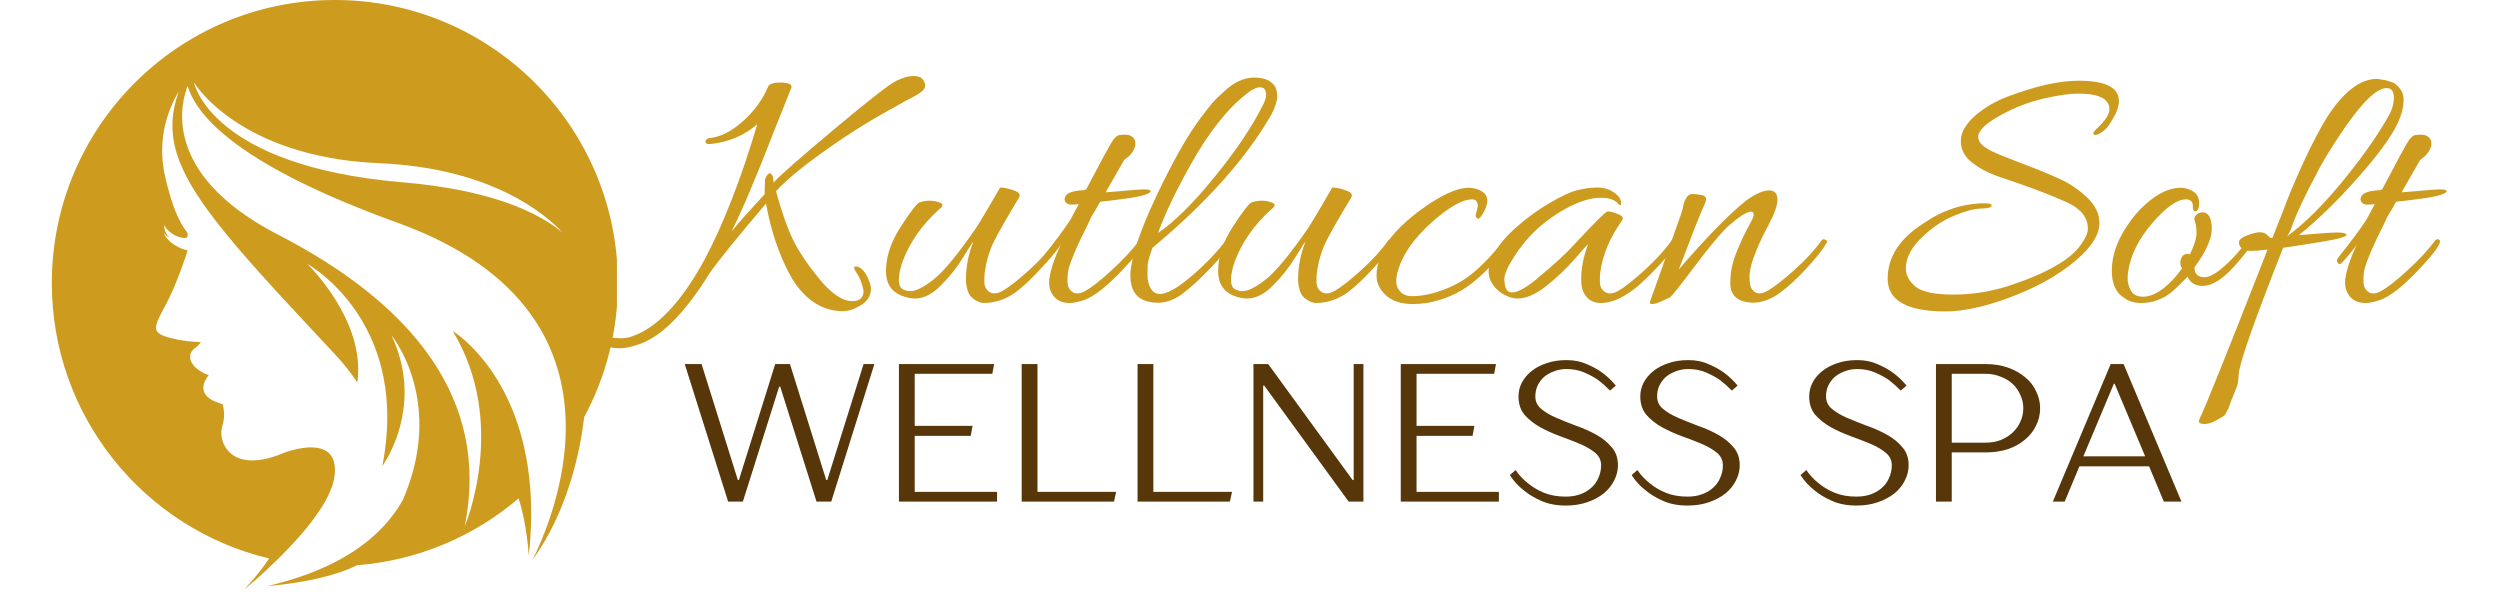 <svg xmlns="http://www.w3.org/2000/svg" xmlns:xlink="http://www.w3.org/1999/xlink" width="198" zoomAndPan="magnify" viewBox="0 0 148.5 36" height="48" preserveAspectRatio="xMidYMid meet" version="1.0"><defs><g/><clipPath id="7ab96032ea"><path d="M 3.078 0 L 36.645 0 L 36.645 35.027 L 3.078 35.027 Z M 3.078 0 " clip-rule="nonzero"/></clipPath></defs><path fill="#cd9b1d" d="M 18.266 15.707 C 18.25 15.684 18.238 15.672 18.234 15.664 C 18.234 15.664 18.238 15.668 18.242 15.668 C 18.246 15.672 18.25 15.672 18.254 15.676 L 18.266 15.707 " fill-opacity="1" fill-rule="nonzero"/><path fill="#cd9b1d" d="M 18.266 15.707 C 18.25 15.684 18.238 15.672 18.234 15.664 C 18.234 15.664 18.238 15.668 18.242 15.668 C 18.246 15.672 18.25 15.672 18.254 15.676 L 18.266 15.707 " fill-opacity="1" fill-rule="nonzero"/><g clip-path="url(#7ab96032ea)"><path fill="#cd9b1d" d="M 23.902 10.828 C 12.492 9.863 11.52 4.898 11.52 4.898 C 11.52 4.898 14.176 9.34 22.543 9.695 C 29.18 9.98 32.379 12.703 33.418 13.816 C 31.871 12.543 29.047 11.266 23.902 10.828 Z M 19.891 0 C 10.605 0 3.078 7.527 3.078 16.812 C 3.078 24.754 8.582 31.41 15.984 33.172 C 15.707 33.598 15.246 34.227 14.496 35.027 L 15.246 34.387 C 15.586 34.086 16.004 33.703 16.441 33.273 L 16.445 33.273 C 16.504 33.215 16.566 33.152 16.629 33.09 C 18.059 31.668 19.676 29.77 19.871 28.293 C 19.953 27.645 19.828 27.227 19.586 26.965 C 18.871 26.188 17.137 26.801 16.934 26.875 C 16.918 26.883 16.91 26.883 16.91 26.883 C 16.637 27 16.352 27.105 16.059 27.188 C 15.766 27.266 15.461 27.328 15.145 27.344 C 15.105 27.348 15.062 27.348 15.023 27.348 L 14.902 27.348 C 14.863 27.348 14.82 27.344 14.781 27.34 C 14.742 27.336 14.699 27.336 14.66 27.328 L 14.535 27.309 C 14.516 27.309 14.496 27.305 14.473 27.297 L 14.414 27.281 L 14.352 27.27 C 14.332 27.262 14.309 27.254 14.289 27.25 C 14.25 27.234 14.207 27.223 14.168 27.207 C 14.004 27.145 13.852 27.051 13.711 26.938 C 13.574 26.82 13.457 26.676 13.367 26.52 C 13.277 26.363 13.215 26.195 13.18 26.02 C 13.164 25.934 13.152 25.844 13.148 25.75 L 13.148 25.684 C 13.148 25.66 13.148 25.637 13.152 25.613 L 13.156 25.543 C 13.16 25.516 13.164 25.488 13.172 25.461 L 13.172 25.438 L 13.18 25.422 L 13.191 25.367 L 13.191 25.363 L 13.195 25.344 L 13.199 25.332 L 13.227 25.23 L 13.25 25.133 L 13.27 25.035 C 13.297 24.906 13.312 24.781 13.312 24.66 C 13.316 24.535 13.305 24.418 13.281 24.289 C 13.277 24.258 13.27 24.227 13.266 24.191 C 13.258 24.16 13.254 24.129 13.242 24.094 L 13.238 24.066 L 13.234 24.055 L 13.23 24.051 C 13.23 24.047 13.23 24.047 13.23 24.043 L 13.227 24.035 C 13.223 24.027 13.223 24.023 13.219 24.023 C 13.219 24.023 13.219 24.02 13.211 24.016 C 13.203 24.012 13.191 24.004 13.172 23.996 C 13.137 23.98 13.078 23.957 13.008 23.934 C 12.871 23.891 12.695 23.832 12.531 23.727 C 12.492 23.699 12.449 23.672 12.41 23.641 L 12.383 23.617 C 12.375 23.609 12.363 23.602 12.352 23.59 L 12.32 23.562 L 12.258 23.5 L 12.242 23.477 C 12.23 23.465 12.219 23.449 12.207 23.438 L 12.18 23.391 C 12.168 23.371 12.16 23.355 12.152 23.34 C 12.145 23.324 12.137 23.305 12.129 23.289 C 12.113 23.25 12.105 23.215 12.094 23.18 C 12.09 23.16 12.09 23.141 12.086 23.125 C 12.086 23.105 12.082 23.086 12.082 23.07 C 12.082 23.035 12.082 23 12.082 22.969 C 12.086 22.938 12.09 22.902 12.094 22.875 C 12.102 22.844 12.109 22.816 12.117 22.789 C 12.148 22.68 12.191 22.59 12.242 22.512 C 12.289 22.426 12.344 22.352 12.398 22.281 C 12.324 22.258 12.254 22.227 12.184 22.199 C 12.035 22.133 11.891 22.051 11.754 21.945 C 11.688 21.895 11.617 21.836 11.555 21.77 C 11.488 21.699 11.422 21.617 11.371 21.508 L 11.352 21.469 C 11.344 21.453 11.34 21.438 11.332 21.422 C 11.328 21.406 11.32 21.391 11.316 21.375 C 11.312 21.355 11.309 21.336 11.305 21.32 L 11.301 21.293 C 11.297 21.285 11.297 21.273 11.297 21.262 C 11.293 21.242 11.293 21.223 11.293 21.203 C 11.293 21.18 11.293 21.16 11.297 21.137 C 11.297 21.117 11.301 21.094 11.305 21.07 C 11.312 21.047 11.316 21.027 11.324 21.004 C 11.332 20.984 11.34 20.965 11.352 20.941 C 11.355 20.934 11.359 20.922 11.363 20.91 C 11.371 20.902 11.375 20.895 11.383 20.883 C 11.395 20.867 11.406 20.848 11.418 20.832 C 11.434 20.812 11.449 20.793 11.469 20.777 C 11.477 20.766 11.484 20.758 11.492 20.75 L 11.508 20.738 C 11.512 20.734 11.512 20.734 11.512 20.734 L 11.512 20.73 L 11.535 20.715 L 11.543 20.707 L 11.57 20.691 L 11.57 20.688 C 11.664 20.621 11.746 20.547 11.82 20.465 C 11.863 20.418 11.902 20.367 11.934 20.32 C 11.922 20.32 11.914 20.32 11.902 20.32 C 11.902 20.32 11.297 20.309 10.672 20.195 C 10.668 20.195 10.668 20.195 10.66 20.195 C 10.535 20.168 10.395 20.141 10.246 20.102 C 10.242 20.102 10.238 20.102 10.234 20.102 C 9 19.801 9.062 19.535 9.785 18.219 C 10.504 16.914 11.117 14.969 11.133 14.922 L 11.133 14.902 C 11.129 14.891 11.125 14.883 11.117 14.875 C 11.113 14.871 11.109 14.867 11.105 14.863 L 11.098 14.859 L 11.094 14.859 C 11.09 14.855 11.082 14.852 11.078 14.852 L 11.055 14.848 L 11 14.832 C 10.965 14.824 10.926 14.816 10.891 14.805 C 10.715 14.742 10.562 14.668 10.434 14.59 C 9.863 14.25 9.727 13.848 9.719 13.832 C 9.73 13.844 9.742 13.859 9.754 13.871 C 9.801 13.926 9.855 13.973 9.918 14.02 C 9.934 14.027 9.949 14.039 9.961 14.047 C 9.969 14.051 9.973 14.055 9.977 14.059 L 9.98 14.059 C 9.996 14.066 10.012 14.078 10.027 14.086 L 10.031 14.086 L 10.07 14.105 C 10.062 14.102 10.055 14.094 10.043 14.082 C 10.039 14.078 10.035 14.074 10.031 14.074 C 9.945 13.98 9.734 13.73 9.754 13.363 C 9.754 13.363 9.801 13.488 9.941 13.641 L 9.945 13.645 C 10.074 13.785 10.285 13.953 10.609 14.07 C 10.68 14.094 10.75 14.113 10.816 14.125 C 10.875 14.133 10.93 14.137 10.98 14.133 C 11.031 14.129 11.078 14.113 11.102 14.098 C 11.113 14.086 11.121 14.074 11.129 14.062 C 11.129 14.059 11.133 14.059 11.133 14.055 C 11.137 14.047 11.137 14.047 11.137 14.043 L 11.141 14.012 C 11.148 13.957 11.148 13.91 11.141 13.871 C 11.121 13.797 11.035 13.691 10.961 13.586 C 10.887 13.48 10.816 13.367 10.754 13.254 C 10.625 13.023 10.52 12.789 10.422 12.547 C 10.324 12.309 10.242 12.062 10.164 11.82 C 10.09 11.574 10.02 11.328 9.953 11.082 C 9.922 10.957 9.891 10.832 9.863 10.707 L 9.82 10.523 L 9.797 10.43 L 9.777 10.332 L 9.738 10.145 L 9.711 9.949 C 9.688 9.82 9.676 9.691 9.66 9.566 C 9.652 9.5 9.652 9.438 9.645 9.371 C 9.645 9.309 9.641 9.242 9.637 9.176 L 9.633 8.984 C 9.633 8.953 9.633 8.918 9.633 8.887 L 9.637 8.789 C 9.637 8.723 9.641 8.66 9.641 8.594 L 9.656 8.402 C 9.656 8.371 9.66 8.336 9.664 8.305 L 9.672 8.211 C 9.68 8.145 9.688 8.082 9.695 8.016 C 9.734 7.762 9.785 7.508 9.848 7.258 C 9.914 7.008 9.992 6.766 10.086 6.523 C 10.176 6.285 10.281 6.051 10.398 5.824 C 10.465 5.691 10.539 5.559 10.613 5.434 C 10.613 5.438 10.609 5.445 10.609 5.453 C 9.73 7.957 10.41 10.039 12.895 13.223 C 14.273 14.992 16.211 17.102 18.742 19.809 C 19.113 20.207 19.496 20.621 19.895 21.043 C 20.43 21.617 20.871 22.176 21.223 22.719 C 21.762 19.051 18.254 15.676 18.254 15.676 L 18.266 15.707 C 18.25 15.684 18.238 15.672 18.234 15.664 C 18.234 15.664 18.238 15.668 18.242 15.668 C 18.246 15.672 18.25 15.672 18.254 15.676 C 18.637 15.895 23.996 19.121 22.844 26.906 C 22.805 27.16 22.762 27.422 22.707 27.688 C 22.707 27.688 24.469 25.305 23.93 22.059 C 23.816 21.375 23.602 20.656 23.25 19.914 C 23.27 19.938 23.566 20.301 23.902 20.961 C 24.691 22.488 25.691 25.594 23.945 29.664 C 23.121 31.156 21.715 32.551 19.426 33.621 C 19.016 33.812 18.574 33.996 18.102 34.164 C 17.422 34.406 16.684 34.625 15.875 34.816 C 18.941 34.539 20.535 33.918 21.207 33.574 C 24.855 33.293 28.18 31.844 30.805 29.602 C 31.016 30.262 31.293 31.383 31.41 33 C 31.574 31.516 31.586 30.18 31.496 28.98 C 31.457 28.52 31.406 28.074 31.34 27.652 C 30.441 21.84 26.953 19.699 26.891 19.664 C 30.223 25.141 27.602 31.273 27.602 31.273 C 29.152 23.652 24.387 17.996 16.527 13.945 C 9.445 10.297 10.809 5.941 11.148 5.113 C 11.723 7.008 14.395 9.902 23.613 13.23 C 31.391 16.039 33.52 20.836 33.602 25.102 C 33.613 25.613 33.598 26.117 33.551 26.613 C 33.297 29.574 32.207 32.102 31.641 33.242 C 33.852 30.191 34.512 26.418 34.699 24.777 C 35.977 22.406 36.703 19.695 36.703 16.812 C 36.703 7.527 29.176 0 19.891 0 " fill-opacity="1" fill-rule="nonzero"/></g><g fill="#cd9b1d" fill-opacity="1"><g transform="translate(39.735, 17.498)"><g><path d="M 7.281 -12.312 C 7.031 -11.695 6.672 -10.797 6.203 -9.609 C 5.191 -6.992 4.363 -5.039 3.719 -3.75 C 4.145 -4.27 4.801 -5.008 5.688 -5.969 C 5.688 -6.039 5.688 -6.145 5.688 -6.281 C 5.688 -6.414 5.691 -6.594 5.703 -6.812 C 5.742 -6.977 5.816 -7.098 5.922 -7.172 C 6.023 -7.254 6.113 -7.18 6.188 -6.953 C 6.188 -6.879 6.203 -6.77 6.234 -6.625 L 6.25 -6.688 C 6.613 -7.094 7.816 -8.148 9.859 -9.859 C 11.91 -11.578 13.129 -12.523 13.516 -12.703 C 13.91 -12.891 14.242 -12.984 14.516 -12.984 C 14.785 -12.984 14.969 -12.922 15.062 -12.797 C 15.164 -12.672 15.219 -12.547 15.219 -12.422 C 15.219 -12.297 15.156 -12.18 15.031 -12.078 C 14.914 -11.973 14.766 -11.875 14.578 -11.781 C 14.398 -11.695 13.832 -11.383 12.875 -10.844 C 11.926 -10.312 11.062 -9.781 10.281 -9.25 C 8.395 -7.977 7.086 -6.941 6.359 -6.141 C 6.691 -4.93 7.023 -3.977 7.359 -3.281 C 7.691 -2.594 8.219 -1.805 8.938 -0.922 C 9.656 -0.047 10.312 0.391 10.906 0.391 C 11.156 0.391 11.332 0.32 11.438 0.188 C 11.539 0.062 11.578 -0.102 11.547 -0.312 C 11.453 -0.719 11.316 -1.047 11.141 -1.297 C 10.973 -1.547 10.957 -1.672 11.094 -1.672 C 11.227 -1.672 11.359 -1.609 11.484 -1.484 C 11.609 -1.367 11.723 -1.191 11.828 -0.953 C 11.941 -0.711 12 -0.504 12 -0.328 C 11.988 0.078 11.789 0.395 11.406 0.625 C 11.031 0.863 10.672 0.984 10.328 0.984 C 9.672 0.984 9.07 0.789 8.531 0.406 C 8 0.02 7.551 -0.504 7.188 -1.172 C 6.531 -2.391 6.055 -3.801 5.766 -5.406 C 4.141 -3.5 3.023 -2.125 2.422 -1.281 C 0.922 1.145 -0.508 2.566 -1.875 2.984 C -2.27 3.117 -2.609 3.188 -2.891 3.188 C -3.973 3.188 -4.645 2.727 -4.906 1.812 C -4.914 1.75 -4.922 1.688 -4.922 1.625 C -4.922 1.562 -4.91 1.477 -4.891 1.375 C -4.867 1.281 -4.82 1.25 -4.75 1.281 C -4.676 1.312 -4.602 1.453 -4.531 1.703 C -4.383 2.141 -4.109 2.406 -3.703 2.5 C -3.379 2.562 -3.098 2.594 -2.859 2.594 C -2.617 2.594 -2.414 2.562 -2.25 2.5 C -0.75 2.02 0.703 0.5 2.109 -2.062 C 3.242 -4.195 4.289 -6.883 5.25 -10.125 C 4.477 -9.445 3.535 -9.051 2.422 -8.938 C 2.316 -8.938 2.242 -8.957 2.203 -9 C 2.16 -9.051 2.16 -9.109 2.203 -9.172 C 2.242 -9.242 2.316 -9.285 2.422 -9.297 C 3.047 -9.359 3.691 -9.68 4.359 -10.266 C 5.035 -10.859 5.539 -11.539 5.875 -12.312 C 5.926 -12.5 6.176 -12.594 6.625 -12.594 C 7.082 -12.594 7.301 -12.5 7.281 -12.312 Z M 7.281 -12.312 "/></g></g></g><g fill="#cd9b1d" fill-opacity="1"><g transform="translate(51.908, 17.498)"><g><path d="M 11.109 -3.047 C 10.891 -2.66 10.492 -2.16 9.922 -1.547 C 9.359 -0.93 8.852 -0.457 8.406 -0.125 C 7.82 0.289 7.191 0.5 6.516 0.5 C 6.379 0.5 6.207 0.438 6 0.312 C 5.789 0.188 5.648 0.008 5.578 -0.219 C 5.504 -0.445 5.469 -0.672 5.469 -0.891 C 5.469 -1.648 5.613 -2.398 5.906 -3.141 C 5.863 -3.109 5.66 -2.797 5.297 -2.203 C 4.941 -1.617 4.504 -1.066 3.984 -0.547 C 3.473 -0.023 2.957 0.234 2.438 0.234 C 2.188 0.234 1.906 0.172 1.594 0.047 C 1.008 -0.211 0.719 -0.691 0.719 -1.391 C 0.719 -2.242 1.008 -3.125 1.594 -4.031 C 2.188 -4.945 2.562 -5.43 2.719 -5.484 C 2.938 -5.547 3.145 -5.578 3.344 -5.578 C 3.539 -5.578 3.738 -5.535 3.938 -5.453 C 4.145 -5.379 4.117 -5.242 3.859 -5.047 C 2.859 -4.141 2.145 -3.125 1.719 -2 C 1.562 -1.562 1.484 -1.191 1.484 -0.891 C 1.484 -0.598 1.555 -0.41 1.703 -0.328 C 1.859 -0.242 2.008 -0.203 2.156 -0.203 C 2.5 -0.203 2.973 -0.441 3.578 -0.922 C 4.18 -1.41 5.016 -2.426 6.078 -3.969 C 6.223 -4.188 6.477 -4.609 6.844 -5.234 C 7.207 -5.867 7.426 -6.242 7.5 -6.359 C 7.727 -6.359 8 -6.301 8.312 -6.188 C 8.625 -6.082 8.727 -5.941 8.625 -5.766 C 7.926 -4.609 7.438 -3.754 7.156 -3.203 C 6.875 -2.648 6.68 -2.004 6.578 -1.266 C 6.566 -1.129 6.562 -0.957 6.562 -0.75 C 6.562 -0.551 6.617 -0.391 6.734 -0.266 C 6.953 -0.023 7.254 -0.008 7.641 -0.219 C 8.023 -0.438 8.551 -0.848 9.219 -1.453 C 9.883 -2.055 10.422 -2.645 10.828 -3.219 C 10.879 -3.289 10.945 -3.305 11.031 -3.266 C 11.113 -3.234 11.156 -3.195 11.156 -3.156 C 11.156 -3.125 11.141 -3.086 11.109 -3.047 Z M 11.109 -3.047 "/></g></g></g><g fill="#cd9b1d" fill-opacity="1"><g transform="translate(61.599, 17.498)"><g><path d="M 4.359 -6.094 C 5.473 -6.195 6.148 -6.25 6.391 -6.25 C 6.629 -6.25 6.75 -6.211 6.75 -6.141 C 6.75 -6.055 6.578 -5.969 6.234 -5.875 C 5.898 -5.781 5.07 -5.66 3.75 -5.516 C 3.676 -5.379 3.586 -5.223 3.484 -5.047 C 3.266 -4.703 3.148 -4.492 3.141 -4.422 C 2.305 -2.766 1.867 -1.711 1.828 -1.266 C 1.816 -1.129 1.812 -0.957 1.812 -0.75 C 1.812 -0.551 1.867 -0.391 1.984 -0.266 C 2.18 -0.023 2.469 -0.004 2.844 -0.203 C 3.227 -0.41 3.754 -0.82 4.422 -1.438 C 5.098 -2.051 5.648 -2.645 6.078 -3.219 C 6.141 -3.289 6.211 -3.305 6.297 -3.266 C 6.516 -3.16 6.133 -2.586 5.156 -1.547 C 4.227 -0.547 3.453 0.07 2.828 0.312 C 2.461 0.438 2.16 0.5 1.922 0.5 C 1.336 0.5 0.953 0.223 0.766 -0.328 C 0.734 -0.43 0.719 -0.555 0.719 -0.703 C 0.719 -1.203 0.953 -1.969 1.422 -3 C 1.348 -2.844 1.062 -2.484 0.562 -1.922 C 0.438 -1.773 0.336 -1.773 0.266 -1.922 C 0.242 -1.941 0.234 -1.977 0.234 -2.031 C 0.234 -2.082 0.266 -2.145 0.328 -2.219 C 1.035 -3.102 1.594 -3.852 2 -4.469 C 2 -4.477 2.16 -4.781 2.484 -5.375 C 2.336 -5.352 2.188 -5.344 2.031 -5.344 C 1.883 -5.344 1.773 -5.391 1.703 -5.484 C 1.629 -5.578 1.617 -5.688 1.672 -5.812 C 1.773 -6.051 2.16 -6.18 2.828 -6.203 C 2.848 -6.234 2.879 -6.25 2.922 -6.25 L 4 -8.281 C 4.062 -8.395 4.129 -8.516 4.203 -8.641 C 4.273 -8.766 4.328 -8.859 4.359 -8.922 C 4.398 -8.984 4.441 -9.051 4.484 -9.125 C 4.523 -9.195 4.562 -9.25 4.594 -9.281 C 4.625 -9.312 4.656 -9.336 4.688 -9.359 C 4.738 -9.453 4.906 -9.5 5.188 -9.5 C 5.477 -9.5 5.672 -9.414 5.766 -9.25 C 5.816 -9.195 5.844 -9.098 5.844 -8.953 C 5.844 -8.816 5.789 -8.664 5.688 -8.5 C 5.582 -8.332 5.473 -8.211 5.359 -8.141 C 5.242 -8.066 5.164 -7.988 5.125 -7.906 L 4.078 -6.078 Z M 4.359 -6.094 "/></g></g></g><g fill="#cd9b1d" fill-opacity="1"><g transform="translate(66.52, 17.498)"><g><path d="M 8.422 -11.109 C 8.598 -11.43 8.688 -11.676 8.688 -11.844 C 8.688 -12.156 8.566 -12.312 8.328 -12.312 C 8.117 -12.312 7.863 -12.191 7.562 -11.953 C 6.395 -11.055 5.27 -9.633 4.188 -7.688 C 3.312 -6.125 2.672 -4.781 2.266 -3.656 C 3.266 -4.344 4.383 -5.453 5.625 -6.984 C 6.875 -8.523 7.805 -9.898 8.422 -11.109 Z M 1.938 -2.781 C 1.758 -2.289 1.664 -1.961 1.656 -1.797 C 1.645 -1.629 1.641 -1.406 1.641 -1.125 C 1.641 -0.844 1.707 -0.582 1.844 -0.344 C 2.094 0.039 2.508 0.066 3.094 -0.266 C 3.531 -0.492 4.082 -0.914 4.75 -1.531 C 5.414 -2.156 5.93 -2.719 6.297 -3.219 C 6.328 -3.258 6.367 -3.281 6.422 -3.281 C 6.555 -3.281 6.594 -3.188 6.531 -3 C 6.312 -2.613 5.906 -2.113 5.312 -1.5 C 4.727 -0.895 4.195 -0.41 3.719 -0.047 C 3.238 0.305 2.758 0.484 2.281 0.484 C 1.176 0.484 0.625 -0.051 0.625 -1.125 C 0.625 -1.176 0.625 -1.223 0.625 -1.266 C 0.688 -2.273 1.203 -3.805 2.172 -5.859 C 3.148 -7.922 4.031 -9.473 4.812 -10.516 L 5.484 -11.375 C 5.648 -11.562 5.883 -11.789 6.188 -12.062 C 6.77 -12.613 7.367 -12.891 7.984 -12.891 C 8.598 -12.891 9.016 -12.703 9.234 -12.328 C 9.305 -12.191 9.344 -12 9.344 -11.75 C 9.344 -11.508 9.234 -11.164 9.016 -10.719 C 7.523 -8.113 5.164 -5.469 1.938 -2.781 Z M 1.938 -2.781 "/></g></g></g><g fill="#cd9b1d" fill-opacity="1"><g transform="translate(71.638, 17.498)"><g><path d="M 11.109 -3.047 C 10.891 -2.66 10.492 -2.16 9.922 -1.547 C 9.359 -0.93 8.852 -0.457 8.406 -0.125 C 7.82 0.289 7.191 0.5 6.516 0.5 C 6.379 0.5 6.207 0.438 6 0.312 C 5.789 0.188 5.648 0.008 5.578 -0.219 C 5.504 -0.445 5.469 -0.672 5.469 -0.891 C 5.469 -1.648 5.613 -2.398 5.906 -3.141 C 5.863 -3.109 5.66 -2.797 5.297 -2.203 C 4.941 -1.617 4.504 -1.066 3.984 -0.547 C 3.473 -0.023 2.957 0.234 2.438 0.234 C 2.188 0.234 1.906 0.172 1.594 0.047 C 1.008 -0.211 0.719 -0.691 0.719 -1.391 C 0.719 -2.242 1.008 -3.125 1.594 -4.031 C 2.188 -4.945 2.562 -5.43 2.719 -5.484 C 2.938 -5.547 3.145 -5.578 3.344 -5.578 C 3.539 -5.578 3.738 -5.535 3.938 -5.453 C 4.145 -5.379 4.117 -5.242 3.859 -5.047 C 2.859 -4.141 2.145 -3.125 1.719 -2 C 1.562 -1.562 1.484 -1.191 1.484 -0.891 C 1.484 -0.598 1.555 -0.41 1.703 -0.328 C 1.859 -0.242 2.008 -0.203 2.156 -0.203 C 2.5 -0.203 2.973 -0.441 3.578 -0.922 C 4.18 -1.41 5.016 -2.426 6.078 -3.969 C 6.223 -4.188 6.477 -4.609 6.844 -5.234 C 7.207 -5.867 7.426 -6.242 7.5 -6.359 C 7.727 -6.359 8 -6.301 8.312 -6.188 C 8.625 -6.082 8.727 -5.941 8.625 -5.766 C 7.926 -4.609 7.438 -3.754 7.156 -3.203 C 6.875 -2.648 6.68 -2.004 6.578 -1.266 C 6.566 -1.129 6.562 -0.957 6.562 -0.75 C 6.562 -0.551 6.617 -0.391 6.734 -0.266 C 6.953 -0.023 7.254 -0.008 7.641 -0.219 C 8.023 -0.438 8.551 -0.848 9.219 -1.453 C 9.883 -2.055 10.422 -2.645 10.828 -3.219 C 10.879 -3.289 10.945 -3.305 11.031 -3.266 C 11.113 -3.234 11.156 -3.195 11.156 -3.156 C 11.156 -3.125 11.141 -3.086 11.109 -3.047 Z M 11.109 -3.047 "/></g></g></g><g fill="#cd9b1d" fill-opacity="1"><g transform="translate(81.328, 17.498)"><g><path d="M 6.344 -4.797 L 6.453 -5.234 C 6.453 -5.516 6.344 -5.656 6.125 -5.656 C 5.531 -5.656 4.719 -5.191 3.688 -4.266 C 2.656 -3.336 2 -2.398 1.719 -1.453 C 1.645 -1.211 1.609 -0.992 1.609 -0.797 C 1.609 -0.598 1.656 -0.438 1.75 -0.312 C 1.914 -0.039 2.18 0.094 2.547 0.094 C 2.91 0.094 3.301 0.039 3.719 -0.062 C 4.656 -0.32 5.43 -0.695 6.047 -1.188 C 6.66 -1.676 7.312 -2.352 8 -3.219 C 8.051 -3.289 8.117 -3.312 8.203 -3.281 C 8.285 -3.258 8.328 -3.223 8.328 -3.172 C 8.328 -3.117 8.301 -3.039 8.25 -2.938 C 7.551 -2 6.82 -1.234 6.062 -0.641 C 5.301 -0.055 4.422 0.32 3.422 0.5 C 3.129 0.539 2.859 0.562 2.609 0.562 C 1.898 0.562 1.359 0.383 0.984 0.031 C 0.617 -0.312 0.438 -0.691 0.438 -1.109 C 0.438 -1.535 0.535 -1.992 0.734 -2.484 C 1.098 -3.305 1.875 -4.156 3.062 -5.031 C 4.258 -5.906 5.207 -6.344 5.906 -6.344 C 6.082 -6.344 6.25 -6.316 6.406 -6.266 C 6.812 -6.129 7.016 -5.898 7.016 -5.578 C 7.016 -5.359 6.93 -5.109 6.766 -4.828 C 6.609 -4.555 6.488 -4.457 6.406 -4.531 C 6.332 -4.613 6.312 -4.703 6.344 -4.797 Z M 6.344 -4.797 "/></g></g></g><g fill="#cd9b1d" fill-opacity="1"><g transform="translate(88.188, 17.498)"><g><path d="M 1.953 0.234 C 1.723 0.234 1.473 0.164 1.203 0.031 C 0.941 -0.102 0.711 -0.297 0.516 -0.547 C 0.328 -0.805 0.234 -1.082 0.234 -1.375 C 0.234 -1.664 0.301 -1.941 0.438 -2.203 C 0.727 -2.805 1.195 -3.395 1.844 -3.969 C 2.488 -4.539 3.16 -5.031 3.859 -5.438 C 4.555 -5.852 5.109 -6.109 5.516 -6.203 C 5.922 -6.305 6.316 -6.359 6.703 -6.359 C 7.086 -6.359 7.414 -6.258 7.688 -6.062 C 7.969 -5.863 8.109 -5.656 8.109 -5.438 C 8.109 -5.375 8.098 -5.332 8.078 -5.312 C 8.066 -5.301 8.031 -5.312 7.969 -5.344 C 7.789 -5.613 7.43 -5.75 6.891 -5.75 C 6.348 -5.75 5.727 -5.57 5.031 -5.219 C 4.344 -4.863 3.695 -4.414 3.094 -3.875 C 2.582 -3.395 2.133 -2.852 1.75 -2.25 C 1.363 -1.645 1.172 -1.207 1.172 -0.938 C 1.172 -0.395 1.32 -0.125 1.625 -0.125 C 1.938 -0.125 2.406 -0.375 3.031 -0.875 C 4.062 -1.738 4.766 -2.375 5.141 -2.781 C 6.473 -4.219 7.191 -4.938 7.297 -4.938 C 7.473 -4.938 7.68 -4.883 7.922 -4.781 C 8.172 -4.688 8.254 -4.566 8.172 -4.422 C 7.43 -3.379 6.992 -2.328 6.859 -1.266 C 6.848 -1.129 6.844 -0.957 6.844 -0.75 C 6.844 -0.551 6.898 -0.391 7.016 -0.266 C 7.234 -0.023 7.531 -0.004 7.906 -0.203 C 8.281 -0.41 8.805 -0.82 9.484 -1.438 C 10.16 -2.051 10.703 -2.645 11.109 -3.219 C 11.172 -3.289 11.234 -3.305 11.297 -3.266 C 11.367 -3.234 11.406 -3.207 11.406 -3.188 C 11.406 -2.969 11.062 -2.488 10.375 -1.75 C 9.688 -1.02 9.16 -0.523 8.797 -0.266 C 8.117 0.242 7.488 0.5 6.906 0.5 C 6.352 0.5 5.984 0.223 5.797 -0.328 C 5.754 -0.504 5.734 -0.703 5.734 -0.922 C 5.734 -1.566 5.867 -2.254 6.141 -2.984 C 6.086 -2.953 5.82 -2.66 5.344 -2.109 C 4.863 -1.555 4.305 -1.023 3.672 -0.516 C 3.035 -0.016 2.461 0.234 1.953 0.234 Z M 1.953 0.234 "/></g></g></g><g fill="#cd9b1d" fill-opacity="1"><g transform="translate(98.14, 17.498)"><g><path d="M 6.938 -6.188 C 7.27 -6.188 7.438 -6.008 7.438 -5.656 C 7.438 -5.301 7.27 -4.812 6.938 -4.188 C 6.602 -3.562 6.359 -3.051 6.203 -2.656 C 5.922 -1.988 5.781 -1.453 5.781 -1.047 C 5.781 -0.648 5.844 -0.391 5.969 -0.266 C 6.176 -0.023 6.469 -0.008 6.844 -0.219 C 7.227 -0.438 7.758 -0.848 8.438 -1.453 C 9.113 -2.055 9.656 -2.645 10.062 -3.219 C 10.113 -3.289 10.18 -3.305 10.266 -3.266 C 10.348 -3.234 10.391 -3.195 10.391 -3.156 C 10.391 -3.125 10.375 -3.086 10.344 -3.047 C 10.125 -2.66 9.727 -2.16 9.156 -1.547 C 8.594 -0.93 8.051 -0.438 7.531 -0.062 C 7.008 0.301 6.492 0.484 5.984 0.484 C 5.492 0.461 5.145 0.348 4.938 0.141 C 4.738 -0.066 4.641 -0.328 4.641 -0.641 C 4.641 -0.961 4.664 -1.273 4.719 -1.578 C 4.781 -1.879 4.891 -2.223 5.047 -2.609 C 5.305 -3.234 5.535 -3.719 5.734 -4.062 C 5.93 -4.414 6.031 -4.645 6.031 -4.75 C 6.031 -4.863 5.973 -4.922 5.859 -4.922 C 5.617 -4.922 5.176 -4.641 4.531 -4.078 C 4.07 -3.648 3.406 -2.852 2.531 -1.688 C 1.656 -0.52 1.16 0.098 1.047 0.172 C 0.516 0.43 0.18 0.562 0.047 0.562 C -0.078 0.562 -0.141 0.539 -0.141 0.5 C -0.141 0.457 -0.125 0.395 -0.094 0.312 C -0.062 0.238 0.078 -0.148 0.328 -0.859 C 0.586 -1.578 0.863 -2.359 1.156 -3.203 C 1.457 -4.055 1.641 -4.57 1.703 -4.75 C 1.766 -4.926 1.805 -5.07 1.828 -5.188 C 1.848 -5.312 1.875 -5.414 1.906 -5.5 C 1.938 -5.594 1.988 -5.691 2.062 -5.797 C 2.145 -5.91 2.25 -5.969 2.375 -5.969 C 2.508 -5.977 2.68 -5.961 2.891 -5.922 C 3.098 -5.891 3.203 -5.801 3.203 -5.656 C 3.203 -5.562 3.117 -5.344 2.953 -5 C 2.797 -4.656 2.336 -3.484 1.578 -1.484 C 2.109 -2.117 2.77 -2.852 3.562 -3.688 C 4.363 -4.52 5.039 -5.156 5.594 -5.594 C 6.145 -5.988 6.594 -6.188 6.938 -6.188 Z M 6.938 -6.188 "/></g></g></g><g fill="#cd9b1d" fill-opacity="1"><g transform="translate(107.047, 17.498)"><g/></g></g><g fill="#cd9b1d" fill-opacity="1"><g transform="translate(111.816, 17.498)"><g><path d="M 14.047 -11.5 C 14.047 -11.176 13.914 -10.805 13.656 -10.391 C 13.438 -9.992 13.191 -9.723 12.922 -9.578 C 12.66 -9.43 12.531 -9.445 12.531 -9.625 C 12.531 -9.645 12.609 -9.734 12.766 -9.891 C 13.242 -10.336 13.484 -10.707 13.484 -11 C 13.484 -11.625 12.863 -11.938 11.625 -11.938 C 11.102 -11.938 10.414 -11.836 9.562 -11.641 C 8.707 -11.441 7.879 -11.125 7.078 -10.688 C 6.148 -10.188 5.688 -9.742 5.688 -9.359 C 5.688 -9.055 5.969 -8.77 6.531 -8.5 C 6.832 -8.352 7.438 -8.109 8.344 -7.766 C 9.258 -7.422 9.992 -7.117 10.547 -6.859 C 11.109 -6.609 11.641 -6.25 12.141 -5.781 C 12.641 -5.32 12.891 -4.805 12.891 -4.234 C 12.891 -3.672 12.555 -3.055 11.891 -2.391 C 10.879 -1.422 9.555 -0.613 7.922 0.031 C 6.297 0.676 4.906 1 3.75 1 C 1.457 1 0.312 0.352 0.312 -0.938 C 0.312 -2.227 1.016 -3.32 2.422 -4.219 C 3.578 -5.02 4.797 -5.422 6.078 -5.422 C 6.379 -5.422 6.516 -5.367 6.484 -5.266 C 6.461 -5.172 6.25 -5.117 5.844 -5.109 C 5.438 -5.098 4.91 -4.957 4.266 -4.688 C 3.629 -4.426 3.035 -4.039 2.484 -3.531 C 1.754 -2.875 1.391 -2.219 1.391 -1.562 C 1.391 -1.156 1.582 -0.789 1.969 -0.469 C 2.363 -0.156 3.113 0 4.219 0 C 5.32 0 6.414 -0.172 7.5 -0.516 C 9.82 -1.285 11.27 -2.129 11.844 -3.047 C 12.082 -3.379 12.203 -3.664 12.203 -3.906 C 12.203 -4.57 11.797 -5.094 10.984 -5.469 C 10.035 -5.906 8.711 -6.406 7.016 -6.969 C 6.359 -7.188 5.801 -7.473 5.344 -7.828 C 4.883 -8.18 4.656 -8.609 4.656 -9.109 C 4.656 -9.609 4.926 -10.102 5.469 -10.594 C 6.02 -11.082 6.68 -11.473 7.453 -11.766 C 9.109 -12.391 10.508 -12.703 11.656 -12.703 C 13.25 -12.703 14.047 -12.301 14.047 -11.5 Z M 14.047 -11.5 "/></g></g></g><g fill="#cd9b1d" fill-opacity="1"><g transform="translate(124.707, 17.498)"><g><path d="M 5.375 -2.391 C 5.633 -2.93 5.766 -3.348 5.766 -3.641 C 5.766 -3.93 5.734 -4.16 5.672 -4.328 C 5.609 -4.492 5.641 -4.633 5.766 -4.75 C 5.891 -4.863 6.047 -4.906 6.234 -4.875 C 6.523 -4.801 6.672 -4.473 6.672 -3.891 C 6.672 -3.316 6.328 -2.555 5.641 -1.609 C 5.648 -1.223 5.852 -1.031 6.25 -1.031 C 6.645 -1.031 7.238 -1.445 8.031 -2.281 C 8.414 -2.719 8.656 -3 8.75 -3.125 C 8.844 -3.258 8.926 -3.305 9 -3.266 C 9.07 -3.234 9.109 -3.207 9.109 -3.188 C 9.109 -3.039 8.848 -2.66 8.328 -2.047 C 7.492 -1.023 6.758 -0.516 6.125 -0.516 C 5.695 -0.516 5.398 -0.695 5.234 -1.062 C 4.941 -0.758 4.656 -0.477 4.375 -0.219 C 3.812 0.258 3.18 0.5 2.484 0.5 C 2.086 0.5 1.758 0.406 1.5 0.219 C 0.988 -0.082 0.734 -0.629 0.734 -1.422 C 0.734 -2.273 1.023 -3.145 1.609 -4.031 C 1.941 -4.551 2.332 -5.008 2.781 -5.406 C 3.5 -6.031 4.176 -6.344 4.812 -6.344 C 4.969 -6.344 5.117 -6.316 5.266 -6.266 C 5.703 -6.129 5.922 -5.852 5.922 -5.438 C 5.922 -5.102 5.832 -4.938 5.656 -4.938 C 5.582 -4.969 5.547 -5.078 5.547 -5.266 C 5.547 -5.523 5.406 -5.656 5.125 -5.656 C 4.613 -5.656 3.957 -5.191 3.156 -4.266 C 2.352 -3.336 1.875 -2.398 1.719 -1.453 C 1.688 -1.297 1.672 -1.117 1.672 -0.922 C 1.672 -0.723 1.734 -0.5 1.859 -0.25 C 1.992 0 2.238 0.125 2.594 0.125 C 2.957 0.125 3.348 -0.031 3.766 -0.344 C 4.191 -0.664 4.57 -1.07 4.906 -1.562 L 4.828 -1.703 C 4.773 -1.93 4.805 -2.117 4.922 -2.266 C 5.035 -2.41 5.188 -2.453 5.375 -2.391 Z M 5.375 -2.391 "/></g></g></g><g fill="#cd9b1d" fill-opacity="1"><g transform="translate(132.351, 17.498)"><g><path d="M -0.141 7.062 C -0.18 7.133 -0.219 7.18 -0.25 7.203 C -0.289 7.234 -0.441 7.32 -0.703 7.469 C -0.961 7.613 -1.195 7.688 -1.406 7.688 C -1.625 7.688 -1.734 7.633 -1.734 7.531 C -1.734 7.488 -1.719 7.43 -1.688 7.359 C -1.426 6.867 -0.082 3.523 2.344 -2.672 C 1.895 -2.617 1.562 -2.594 1.344 -2.594 C 1.125 -2.594 0.953 -2.641 0.828 -2.734 C 0.703 -2.828 0.641 -2.945 0.641 -3.094 C 0.641 -3.25 0.801 -3.391 1.125 -3.516 C 1.457 -3.641 1.711 -3.703 1.891 -3.703 C 2.066 -3.703 2.211 -3.645 2.328 -3.531 C 2.441 -3.414 2.52 -3.359 2.562 -3.359 L 2.625 -3.359 L 3.266 -4.969 C 3.523 -5.695 3.922 -6.645 4.453 -7.812 C 4.992 -8.977 5.484 -9.91 5.922 -10.609 C 6.891 -12.078 7.863 -12.812 8.844 -12.812 L 9.359 -12.734 L 9.797 -12.594 C 10.211 -12.344 10.422 -12.004 10.422 -11.578 C 10.422 -11.148 10.305 -10.688 10.078 -10.188 C 9.68 -9.352 8.879 -8.258 7.672 -6.906 C 6.473 -5.551 5.316 -4.426 4.203 -3.531 C 5.391 -3.633 6.148 -3.688 6.484 -3.688 C 6.828 -3.688 7.008 -3.641 7.031 -3.547 C 7.031 -3.492 6.891 -3.426 6.609 -3.344 C 6.336 -3.258 5.223 -3.07 3.266 -2.781 C 1.535 1.602 0.656 4.113 0.625 4.75 C 0.613 5.07 0.582 5.301 0.531 5.438 C 0.477 5.57 0.414 5.727 0.344 5.906 C 0.27 6.094 0.211 6.234 0.172 6.328 C 0.141 6.422 0.102 6.523 0.062 6.641 C 0.02 6.754 -0.016 6.836 -0.047 6.891 C -0.078 6.941 -0.109 7 -0.141 7.062 Z M 9.469 -10.5 C 9.719 -10.914 9.844 -11.312 9.844 -11.688 C 9.844 -12.07 9.703 -12.266 9.422 -12.266 C 8.867 -12.266 8.086 -11.551 7.078 -10.125 C 6.484 -9.281 5.953 -8.445 5.484 -7.625 C 4.555 -5.883 3.961 -4.613 3.703 -3.812 L 3.516 -3.469 C 4.535 -4.219 5.617 -5.289 6.766 -6.688 C 7.91 -8.082 8.812 -9.352 9.469 -10.5 Z M 9.469 -10.5 "/></g></g></g><g fill="#cd9b1d" fill-opacity="1"><g transform="translate(138.579, 17.498)"><g><path d="M 4.359 -6.094 C 5.473 -6.195 6.148 -6.25 6.391 -6.25 C 6.629 -6.25 6.75 -6.211 6.75 -6.141 C 6.75 -6.055 6.578 -5.969 6.234 -5.875 C 5.898 -5.781 5.07 -5.66 3.75 -5.516 C 3.676 -5.379 3.586 -5.223 3.484 -5.047 C 3.266 -4.703 3.148 -4.492 3.141 -4.422 C 2.305 -2.766 1.867 -1.711 1.828 -1.266 C 1.816 -1.129 1.812 -0.957 1.812 -0.75 C 1.812 -0.551 1.867 -0.391 1.984 -0.266 C 2.18 -0.023 2.469 -0.004 2.844 -0.203 C 3.227 -0.41 3.754 -0.82 4.422 -1.438 C 5.098 -2.051 5.648 -2.645 6.078 -3.219 C 6.141 -3.289 6.211 -3.305 6.297 -3.266 C 6.516 -3.16 6.133 -2.586 5.156 -1.547 C 4.227 -0.547 3.453 0.07 2.828 0.312 C 2.461 0.438 2.16 0.5 1.922 0.5 C 1.336 0.5 0.953 0.223 0.766 -0.328 C 0.734 -0.43 0.719 -0.555 0.719 -0.703 C 0.719 -1.203 0.953 -1.969 1.422 -3 C 1.348 -2.844 1.062 -2.484 0.562 -1.922 C 0.438 -1.773 0.336 -1.773 0.266 -1.922 C 0.242 -1.941 0.234 -1.977 0.234 -2.031 C 0.234 -2.082 0.266 -2.145 0.328 -2.219 C 1.035 -3.102 1.594 -3.852 2 -4.469 C 2 -4.477 2.16 -4.781 2.484 -5.375 C 2.336 -5.352 2.188 -5.344 2.031 -5.344 C 1.883 -5.344 1.773 -5.391 1.703 -5.484 C 1.629 -5.578 1.617 -5.688 1.672 -5.812 C 1.773 -6.051 2.16 -6.18 2.828 -6.203 C 2.848 -6.234 2.879 -6.25 2.922 -6.25 L 4 -8.281 C 4.062 -8.395 4.129 -8.516 4.203 -8.641 C 4.273 -8.766 4.328 -8.859 4.359 -8.922 C 4.398 -8.984 4.441 -9.051 4.484 -9.125 C 4.523 -9.195 4.562 -9.25 4.594 -9.281 C 4.625 -9.312 4.656 -9.336 4.688 -9.359 C 4.738 -9.453 4.906 -9.5 5.188 -9.5 C 5.477 -9.5 5.672 -9.414 5.766 -9.25 C 5.816 -9.195 5.844 -9.098 5.844 -8.953 C 5.844 -8.816 5.789 -8.664 5.688 -8.5 C 5.582 -8.332 5.473 -8.211 5.359 -8.141 C 5.242 -8.066 5.164 -7.988 5.125 -7.906 L 4.078 -6.078 Z M 4.359 -6.094 "/></g></g></g><g fill="#573609" fill-opacity="1"><g transform="translate(40.329, 29.796)"><g><path d="M 0.344 -8.172 L 1.344 -8.172 L 3.5 -1.281 L 3.562 -1.281 L 5.719 -8.172 L 6.594 -8.172 L 8.75 -1.281 L 8.812 -1.281 L 10.969 -8.172 L 11.609 -8.172 L 9.047 0 L 8.172 0 L 6.016 -6.828 L 5.953 -6.828 L 3.797 0 L 2.922 0 Z M 0.344 -8.172 "/></g></g></g><g fill="#573609" fill-opacity="1"><g transform="translate(52.287, 29.796)"><g><path d="M 1.109 -8.172 L 6.766 -8.172 L 6.656 -7.594 L 2.047 -7.594 L 2.047 -4.5 L 5.484 -4.5 L 5.375 -3.906 L 2.047 -3.906 L 2.047 -0.578 L 6.938 -0.578 L 6.938 0 L 1.109 0 Z M 1.109 -8.172 "/></g></g></g><g fill="#573609" fill-opacity="1"><g transform="translate(59.579, 29.796)"><g><path d="M 1.109 -8.172 L 2.047 -8.172 L 2.047 -0.578 L 6.719 -0.578 L 6.594 0 L 1.109 0 Z M 1.109 -8.172 "/></g></g></g><g fill="#573609" fill-opacity="1"><g transform="translate(66.462, 29.796)"><g><path d="M 1.109 -8.172 L 2.047 -8.172 L 2.047 -0.578 L 6.719 -0.578 L 6.594 0 L 1.109 0 Z M 1.109 -8.172 "/></g></g></g><g fill="#573609" fill-opacity="1"><g transform="translate(73.346, 29.796)"><g><path d="M 1.109 -8.172 L 1.984 -8.172 L 7 -1.281 L 7.062 -1.281 L 7.062 -8.172 L 7.641 -8.172 L 7.641 0 L 6.766 0 L 1.75 -6.891 L 1.688 -6.891 L 1.688 0 L 1.109 0 Z M 1.109 -8.172 "/></g></g></g><g fill="#573609" fill-opacity="1"><g transform="translate(82.096, 29.796)"><g><path d="M 1.109 -8.172 L 6.766 -8.172 L 6.656 -7.594 L 2.047 -7.594 L 2.047 -4.5 L 5.484 -4.5 L 5.375 -3.906 L 2.047 -3.906 L 2.047 -0.578 L 6.938 -0.578 L 6.938 0 L 1.109 0 Z M 1.109 -8.172 "/></g></g></g><g fill="#573609" fill-opacity="1"><g transform="translate(89.387, 29.796)"><g><path d="M 3.625 0.234 C 3.062 0.234 2.57 0.141 2.156 -0.047 C 1.738 -0.234 1.395 -0.441 1.125 -0.672 C 0.789 -0.93 0.516 -1.234 0.297 -1.578 L 0.641 -1.875 C 0.848 -1.57 1.098 -1.305 1.391 -1.078 C 1.641 -0.867 1.945 -0.688 2.312 -0.531 C 2.688 -0.375 3.125 -0.297 3.625 -0.297 C 3.938 -0.297 4.223 -0.344 4.484 -0.438 C 4.742 -0.531 4.961 -0.66 5.141 -0.828 C 5.328 -0.992 5.469 -1.191 5.562 -1.422 C 5.664 -1.648 5.719 -1.895 5.719 -2.156 C 5.719 -2.457 5.598 -2.707 5.359 -2.906 C 5.117 -3.102 4.812 -3.281 4.438 -3.438 C 4.07 -3.594 3.68 -3.742 3.266 -3.891 C 2.848 -4.047 2.457 -4.223 2.094 -4.422 C 1.727 -4.629 1.422 -4.875 1.172 -5.156 C 0.93 -5.445 0.812 -5.812 0.812 -6.25 C 0.812 -6.531 0.875 -6.797 1 -7.047 C 1.133 -7.305 1.32 -7.535 1.562 -7.734 C 1.812 -7.941 2.113 -8.102 2.469 -8.219 C 2.82 -8.344 3.223 -8.406 3.672 -8.406 C 4.129 -8.406 4.535 -8.32 4.891 -8.156 C 5.254 -8 5.562 -7.828 5.812 -7.641 C 6.102 -7.422 6.363 -7.172 6.594 -6.891 L 6.25 -6.594 C 6.031 -6.82 5.789 -7.035 5.531 -7.234 C 5.301 -7.391 5.031 -7.535 4.719 -7.672 C 4.406 -7.805 4.055 -7.875 3.672 -7.875 C 3.391 -7.875 3.133 -7.828 2.906 -7.734 C 2.676 -7.648 2.477 -7.535 2.312 -7.391 C 2.156 -7.242 2.031 -7.07 1.938 -6.875 C 1.852 -6.676 1.812 -6.469 1.812 -6.25 C 1.812 -5.945 1.93 -5.695 2.172 -5.5 C 2.41 -5.301 2.711 -5.125 3.078 -4.969 C 3.441 -4.812 3.832 -4.656 4.25 -4.5 C 4.676 -4.352 5.07 -4.176 5.438 -3.969 C 5.801 -3.77 6.102 -3.523 6.344 -3.234 C 6.594 -2.953 6.719 -2.594 6.719 -2.156 C 6.719 -1.852 6.645 -1.555 6.5 -1.266 C 6.363 -0.984 6.16 -0.727 5.891 -0.5 C 5.617 -0.281 5.289 -0.102 4.906 0.031 C 4.531 0.164 4.102 0.234 3.625 0.234 Z M 3.625 0.234 "/></g></g></g><g fill="#573609" fill-opacity="1"><g transform="translate(96.621, 29.796)"><g><path d="M 3.625 0.234 C 3.062 0.234 2.57 0.141 2.156 -0.047 C 1.738 -0.234 1.395 -0.441 1.125 -0.672 C 0.789 -0.93 0.516 -1.234 0.297 -1.578 L 0.641 -1.875 C 0.848 -1.57 1.098 -1.305 1.391 -1.078 C 1.641 -0.867 1.945 -0.688 2.312 -0.531 C 2.688 -0.375 3.125 -0.297 3.625 -0.297 C 3.938 -0.297 4.223 -0.344 4.484 -0.438 C 4.742 -0.531 4.961 -0.66 5.141 -0.828 C 5.328 -0.992 5.469 -1.191 5.562 -1.422 C 5.664 -1.648 5.719 -1.895 5.719 -2.156 C 5.719 -2.457 5.598 -2.707 5.359 -2.906 C 5.117 -3.102 4.812 -3.281 4.438 -3.438 C 4.07 -3.594 3.68 -3.742 3.266 -3.891 C 2.848 -4.047 2.457 -4.223 2.094 -4.422 C 1.727 -4.629 1.422 -4.875 1.172 -5.156 C 0.93 -5.445 0.812 -5.812 0.812 -6.25 C 0.812 -6.531 0.875 -6.797 1 -7.047 C 1.133 -7.305 1.32 -7.535 1.562 -7.734 C 1.812 -7.941 2.113 -8.102 2.469 -8.219 C 2.82 -8.344 3.223 -8.406 3.672 -8.406 C 4.129 -8.406 4.535 -8.32 4.891 -8.156 C 5.254 -8 5.562 -7.828 5.812 -7.641 C 6.102 -7.422 6.363 -7.172 6.594 -6.891 L 6.25 -6.594 C 6.031 -6.82 5.789 -7.035 5.531 -7.234 C 5.301 -7.391 5.031 -7.535 4.719 -7.672 C 4.406 -7.805 4.055 -7.875 3.672 -7.875 C 3.391 -7.875 3.133 -7.828 2.906 -7.734 C 2.676 -7.648 2.477 -7.535 2.312 -7.391 C 2.156 -7.242 2.031 -7.07 1.938 -6.875 C 1.852 -6.676 1.812 -6.469 1.812 -6.25 C 1.812 -5.945 1.93 -5.695 2.172 -5.5 C 2.41 -5.301 2.711 -5.125 3.078 -4.969 C 3.441 -4.812 3.832 -4.656 4.25 -4.5 C 4.676 -4.352 5.07 -4.176 5.438 -3.969 C 5.801 -3.77 6.102 -3.523 6.344 -3.234 C 6.594 -2.953 6.719 -2.594 6.719 -2.156 C 6.719 -1.852 6.645 -1.555 6.5 -1.266 C 6.363 -0.984 6.16 -0.727 5.891 -0.5 C 5.617 -0.281 5.289 -0.102 4.906 0.031 C 4.531 0.164 4.102 0.234 3.625 0.234 Z M 3.625 0.234 "/></g></g></g><g fill="#573609" fill-opacity="1"><g transform="translate(103.854, 29.796)"><g/></g></g><g fill="#573609" fill-opacity="1"><g transform="translate(106.654, 29.796)"><g><path d="M 3.625 0.234 C 3.062 0.234 2.57 0.141 2.156 -0.047 C 1.738 -0.234 1.395 -0.441 1.125 -0.672 C 0.789 -0.93 0.516 -1.234 0.297 -1.578 L 0.641 -1.875 C 0.848 -1.57 1.098 -1.305 1.391 -1.078 C 1.641 -0.867 1.945 -0.688 2.312 -0.531 C 2.688 -0.375 3.125 -0.297 3.625 -0.297 C 3.938 -0.297 4.223 -0.344 4.484 -0.438 C 4.742 -0.531 4.961 -0.66 5.141 -0.828 C 5.328 -0.992 5.469 -1.191 5.562 -1.422 C 5.664 -1.648 5.719 -1.895 5.719 -2.156 C 5.719 -2.457 5.598 -2.707 5.359 -2.906 C 5.117 -3.102 4.812 -3.281 4.438 -3.438 C 4.07 -3.594 3.68 -3.742 3.266 -3.891 C 2.848 -4.047 2.457 -4.223 2.094 -4.422 C 1.727 -4.629 1.422 -4.875 1.172 -5.156 C 0.93 -5.445 0.812 -5.812 0.812 -6.25 C 0.812 -6.531 0.875 -6.797 1 -7.047 C 1.133 -7.305 1.32 -7.535 1.562 -7.734 C 1.812 -7.941 2.113 -8.102 2.469 -8.219 C 2.82 -8.344 3.223 -8.406 3.672 -8.406 C 4.129 -8.406 4.535 -8.32 4.891 -8.156 C 5.254 -8 5.562 -7.828 5.812 -7.641 C 6.102 -7.422 6.363 -7.172 6.594 -6.891 L 6.25 -6.594 C 6.031 -6.82 5.789 -7.035 5.531 -7.234 C 5.301 -7.391 5.031 -7.535 4.719 -7.672 C 4.406 -7.805 4.055 -7.875 3.672 -7.875 C 3.391 -7.875 3.133 -7.828 2.906 -7.734 C 2.676 -7.648 2.477 -7.535 2.312 -7.391 C 2.156 -7.242 2.031 -7.07 1.938 -6.875 C 1.852 -6.676 1.812 -6.469 1.812 -6.25 C 1.812 -5.945 1.93 -5.695 2.172 -5.5 C 2.41 -5.301 2.711 -5.125 3.078 -4.969 C 3.441 -4.812 3.832 -4.656 4.25 -4.5 C 4.676 -4.352 5.07 -4.176 5.438 -3.969 C 5.801 -3.77 6.102 -3.523 6.344 -3.234 C 6.594 -2.953 6.719 -2.594 6.719 -2.156 C 6.719 -1.852 6.645 -1.555 6.5 -1.266 C 6.363 -0.984 6.16 -0.727 5.891 -0.5 C 5.617 -0.281 5.289 -0.102 4.906 0.031 C 4.531 0.164 4.102 0.234 3.625 0.234 Z M 3.625 0.234 "/></g></g></g><g fill="#573609" fill-opacity="1"><g transform="translate(113.887, 29.796)"><g><path d="M 1.109 -8.172 L 4.031 -8.172 C 4.539 -8.172 5 -8.098 5.406 -7.953 C 5.812 -7.805 6.148 -7.613 6.422 -7.375 C 6.703 -7.145 6.914 -6.867 7.062 -6.547 C 7.219 -6.223 7.297 -5.891 7.297 -5.547 C 7.297 -5.191 7.219 -4.852 7.062 -4.531 C 6.914 -4.219 6.703 -3.941 6.422 -3.703 C 6.148 -3.461 5.812 -3.27 5.406 -3.125 C 5 -2.988 4.539 -2.922 4.031 -2.922 L 2.047 -2.922 L 2.047 0 L 1.109 0 Z M 4.031 -3.5 C 4.363 -3.5 4.672 -3.551 4.953 -3.656 C 5.234 -3.77 5.473 -3.922 5.672 -4.109 C 5.867 -4.297 6.02 -4.508 6.125 -4.75 C 6.238 -5 6.297 -5.266 6.297 -5.547 C 6.297 -5.828 6.238 -6.086 6.125 -6.328 C 6.02 -6.578 5.867 -6.797 5.672 -6.984 C 5.473 -7.172 5.234 -7.316 4.953 -7.422 C 4.672 -7.535 4.363 -7.594 4.031 -7.594 L 2.047 -7.594 L 2.047 -3.5 Z M 4.031 -3.5 "/></g></g></g><g fill="#573609" fill-opacity="1"><g transform="translate(121.704, 29.796)"><g><path d="M 3.672 -8.172 L 4.438 -8.172 L 7.875 0 L 6.828 0 L 5.953 -2.094 L 1.812 -2.094 L 0.938 0 L 0.234 0 Z M 5.719 -2.688 L 3.906 -7 L 3.859 -7 L 2.047 -2.688 Z M 5.719 -2.688 "/></g></g></g></svg>